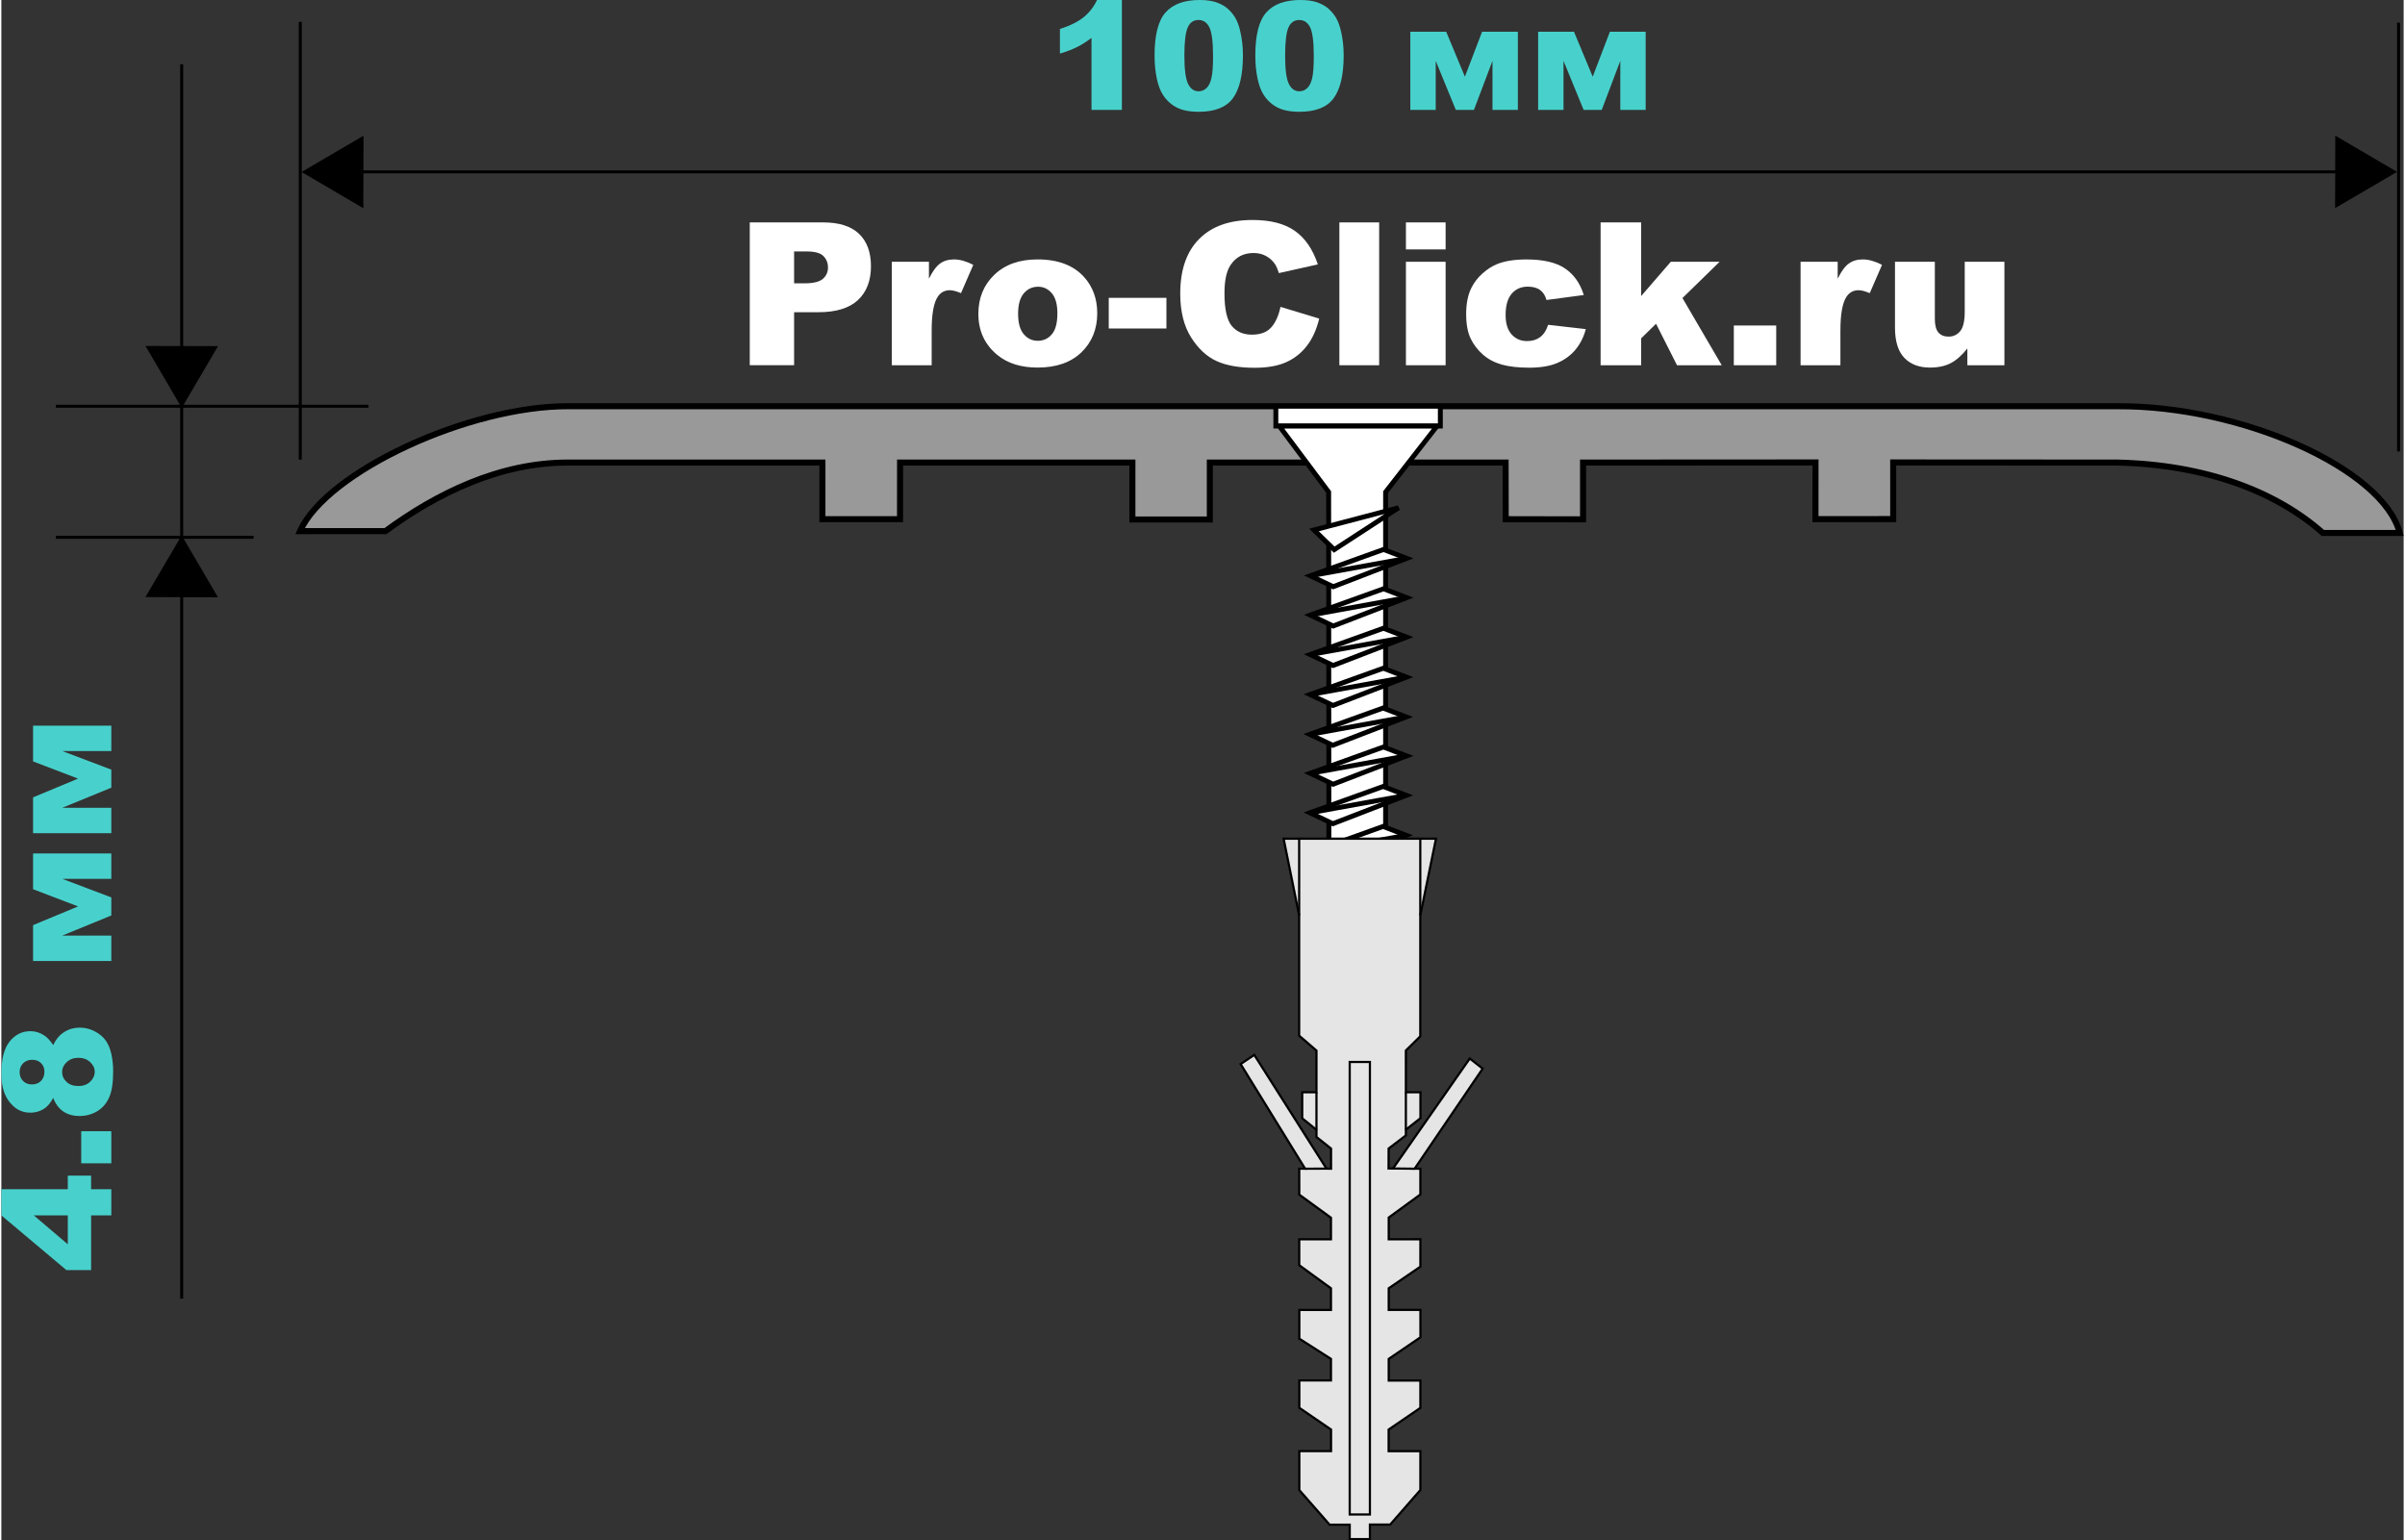 <?xml version="1.0" encoding="UTF-8"?>
<!DOCTYPE svg PUBLIC "-//W3C//DTD SVG 1.1//EN" "http://www.w3.org/Graphics/SVG/1.1/DTD/svg11.dtd">
<!-- Creator: CorelDRAW -->
<svg xmlns="http://www.w3.org/2000/svg" xml:space="preserve" width="331px" height="212px" style="shape-rendering:geometricPrecision; text-rendering:geometricPrecision; image-rendering:optimizeQuality; fill-rule:evenodd; clip-rule:evenodd"
viewBox="0 0 369.842 237.146"
 xmlns:xlink="http://www.w3.org/1999/xlink">
 <rect x="0" y="0" width="369.842" height="237.146" fill="#333333" stroke="none"/>
 <defs>
  <style type="text/css">
   <![CDATA[
    .str4 {stroke:black;stroke-width:0.209}
    .str2 {stroke:black;stroke-width:0.339}
    .str3 {stroke:black;stroke-width:0.459}
    .str1 {stroke:black;stroke-width:0.753}
    .str0 {stroke:black;stroke-width:0.932}
    .fil2 {fill:none}
    .fil4 {fill:none;fill-rule:nonzero}
    .fil5 {fill:black}
    .fil3 {fill:#E5E5E5}
    .fil1 {fill:white}
    .fil6 {fill:mediumturquoise;fill-rule:nonzero}
    .fil7 {fill:white;fill-rule:nonzero}
    .fil0 {fill:url(#id0)}
   ]]>
  </style>
  <linearGradient id="id0" gradientUnits="userSpaceOnUse" x1="229.368" y1="87.172" x2="185.854" y2="57.34">
   <stop offset="0" style="stop-color:#999999"/>
   <stop offset="0.51" style="stop-color:#999999"/>
   <stop offset="1" style="stop-color:#999999"/>
  </linearGradient>
 </defs>
 <g id="Слой_x0020_1">
  <path class="fil0 str0" d="M325.843 62.547l-238.467 0c-15.354,-0.094 -37.294,10.088 -41.396,19.232l13.151 0c7.731,-5.688 17.532,-10.621 28.274,-10.558l39.002 0 -0.004 8.719 11.95 0 0.007 -8.719 35.769 0 -0.003 8.767 11.923 -0.003 0 -8.764 45.536 0 0.017 8.721 11.909 0.023 -0.004 -8.743 35.789 -0.02 -0.007 8.732 11.97 -0.012 -0.003 -8.719 34.538 0.019c13.458,0.315 24.373,4.399 31.621,10.841l11.826 0c-2.513,-9.804 -24.227,-19.609 -43.401,-19.514z"/>
  <polygon id="_242118408" class="fil1 str1" points="196.212,62.547 221.537,62.547 221.537,65.598 196.212,65.598 "/>
  <polygon id="_242118528" class="fil1 str1" points="221.02,65.606 196.748,65.606 204.342,75.761 204.382,133.165 213.112,133.165 213.112,75.761 "/>
  <polygon id="_242117112" class="fil1 str1" points="201.442,131.299 212.718,127.248 216.28,128.616 204.965,132.982 "/>
  <polygon id="_242118192" class="fil1 str1" points="201.462,125.144 212.736,121.092 216.3,122.459 204.985,126.827 "/>
  <polygon id="_242118792" class="fil1 str1" points="201.501,119.066 212.776,115.015 216.338,116.383 205.025,120.75 "/>
  <polygon id="_242117928" class="fil1 str1" points="201.442,113.068 212.718,109.016 216.28,110.384 204.965,114.752 "/>
  <polygon id="_242119080" class="fil1 str1" points="201.481,106.938 212.757,102.886 216.318,104.255 205.005,108.621 "/>
  <polygon id="_242122968" class="fil1 str1" points="201.501,100.781 212.775,96.731 216.338,98.098 205.025,102.465 "/>
  <polygon id="_242118240" class="fil1 str1" points="201.521,94.705 212.795,90.653 216.358,92.021 205.044,96.388 "/>
  <polygon id="_242118096" class="fil1 str1" points="201.521,88.654 212.795,84.603 216.358,85.97 205.044,90.337 "/>
  <line id="_242118384" class="fil2 str1" x1="201.442" y1="131.299" x2="216.28" y2= "128.616" />
  <line id="_242119656" class="fil2 str1" x1="201.462" y1="125.144" x2="216.3" y2= "122.459" />
  <line id="_242116080" class="fil2 str1" x1="201.501" y1="119.066" x2="216.338" y2= "116.383" />
  <line id="_242122320" class="fil2 str1" x1="201.442" y1="113.068" x2="216.28" y2= "110.384" />
  <line id="_242118288" class="fil2 str1" x1="201.481" y1="106.938" x2="216.318" y2= "104.255" />
  <line id="_242115624" class="fil2 str1" x1="216.338" y1="98.098" x2="201.501" y2= "100.781" />
  <line id="_242116056" class="fil2 str1" x1="201.521" y1="94.705" x2="216.358" y2= "92.021" />
  <line id="_242118072" class="fil2 str1" x1="201.521" y1="88.654" x2="216.358" y2= "85.97" />
  <polygon id="_242118000" class="fil1 str1" points="202.087,81.603 205.199,84.629 215.105,78.183 "/>
  <polygon id="_242812800" class="fil3 str2" points="210.693,236.976 210.693,234.741 213.814,234.741 218.463,229.418 218.463,223.442 213.578,223.442 213.578,220.108 218.463,216.773 218.463,212.563 213.591,212.563 213.591,209.229 218.474,205.906 218.47,201.692 213.591,201.684 213.591,198.361 218.463,195.027 218.466,190.813 213.591,190.818 213.591,187.469 218.463,183.912 218.463,179.949 217.576,179.949 228.055,164.538 226.07,162.981 214.248,179.912 213.566,179.912 213.578,176.838 216.23,174.823 216.23,173.934 218.474,172.169 218.474,168.18 216.231,168.18 216.23,161.746 218.45,159.561 218.45,140.938 220.868,129.132 197.41,129.132 199.802,140.938 199.802,159.462 202.467,161.758 202.467,168.18 200.271,168.18 200.271,172.182 202.467,173.96 202.467,175.059 204.711,176.849 204.711,179.949 204.008,179.937 192.895,162.425 190.79,163.836 200.72,179.948 199.815,179.949 199.818,183.938 204.699,187.495 204.699,190.816 199.815,190.816 199.815,194.805 204.699,198.361 204.699,201.696 199.826,201.696 199.826,206.116 204.699,209.229 204.699,212.551 199.826,212.551 199.826,216.761 204.711,220.108 204.711,223.43 199.826,223.43 199.826,229.431 204.489,234.754 207.585,234.754 207.585,236.976 "/>
  <line id="_242119872" class="fil2 str2" x1="216.23" y1="173.934" x2="216.231" y2= "168.18" />
  <line id="_242122296" class="fil2 str2" x1="218.45" y1="140.938" x2="218.45" y2= "129.132" />
  <line id="_242119392" class="fil2 str2" x1="199.802" y1="140.938" x2="199.802" y2= "129.132" />
  <line id="_242118504" class="fil2 str2" x1="214.248" y1="179.912" x2="217.576" y2= "179.949" />
  <line id="_242928344" class="fil2 str2" x1="200.72" y1="179.948" x2="204.008" y2= "179.937" />
  <line id="_242116608" class="fil2 str2" x1="202.467" y1="168.18" x2="202.467" y2= "173.96" />
  <rect id="_242813136" class="fil2 str2" x="207.585" y="163.513" width="3.108" height="69.673"/>
  <line class="fil4 str3" x1="46.019" y1="70.768" x2="46.019" y2= "3.37" />
  <line class="fil2 str3" x1="27.764" y1="199.949" x2="27.764" y2= "9.892" />
  <polygon class="fil5 str4" points="27.761,82.633 33.158,91.856 22.362,91.831 "/>
  <line class="fil2 str3" x1="38.838" y1="82.73" x2="8.39" y2= "82.73" />
  <polygon class="fil5 str4" points="27.773,62.596 22.376,53.373 33.171,53.398 "/>
  <line class="fil2 str3" x1="56.521" y1="62.547" x2="8.39" y2= "62.547" />
  <line class="fil4 str3" x1="55.635" y1="26.461" x2="359.409" y2= "26.461" />
  <polygon class="fil5 str4" points="368.62,26.464 359.396,31.861 359.421,21.066 "/>
  <polygon class="fil5 str4" points="46.424,26.479 55.647,21.083 55.622,31.878 "/>
  <line class="fil4 str3" x1="369.061" y1="69.51" x2="369.061" y2= "3.492" />
  <path class="fil6" d="M13.816 187.133l0 8.425 -3.802 0 -10.014 -8.425 0 -4.031 10.228 0 0 -2.089 3.588 0 0 2.089 3.112 0 0 4.031 -3.112 0zm-3.588 0l-5.232 0 5.232 4.452 0 -4.452z"/>
  <polygon id="1" class="fil6" points="12.297,179.118 12.297,174.177 16.928,174.177 16.928,179.118 "/>
  <path id="12" class="fil6" d="M7.98 169.046c-0.384,0.728 -0.818,1.256 -1.295,1.589 -0.651,0.453 -1.399,0.682 -2.248,0.682 -1.391,0 -2.531,-0.655 -3.415,-1.965 -0.682,-1.019 -1.023,-2.371 -1.023,-4.053 0,-2.225 0.422,-3.868 1.271,-4.934 0.848,-1.062 1.914,-1.593 3.201,-1.593 0.748,0 1.449,0.21 2.101,0.636 0.485,0.318 0.954,0.818 1.407,1.5 0.434,-0.903 1.004,-1.573 1.717,-2.015 0.709,-0.446 1.5,-0.666 2.36,-0.666 0.833,0 1.613,0.19 2.333,0.574 0.725,0.384 1.283,0.853 1.675,1.407 0.395,0.558 0.686,1.252 0.868,2.077 0.186,0.829 0.28,1.713 0.28,2.655 0,1.764 -0.206,3.108 -0.624,4.042 -0.415,0.93 -1.031,1.635 -1.841,2.12 -0.806,0.485 -1.713,0.728 -2.713,0.728 -0.977,0 -1.803,-0.228 -2.481,-0.682 -0.678,-0.453 -1.202,-1.155 -1.573,-2.101zm-3.267 -2.077c0.574,0 1.038,-0.178 1.391,-0.538 0.349,-0.361 0.527,-0.837 0.527,-1.438 0,-0.527 -0.174,-0.965 -0.523,-1.306 -0.349,-0.341 -0.799,-0.511 -1.353,-0.511 -0.574,0 -1.043,0.178 -1.399,0.535 -0.36,0.357 -0.543,0.81 -0.543,1.364 0,0.558 0.179,1.016 0.531,1.368 0.349,0.353 0.806,0.527 1.368,0.527zm7.162 0.248c0.736,0 1.337,-0.221 1.802,-0.666 0.465,-0.45 0.697,-0.957 0.697,-1.535 0,-0.55 -0.236,-1.046 -0.709,-1.488 -0.473,-0.438 -1.073,-0.658 -1.802,-0.658 -0.733,0 -1.333,0.225 -1.802,0.666 -0.473,0.442 -0.706,0.954 -0.706,1.539 0,0.574 0.225,1.078 0.682,1.504 0.453,0.427 1.066,0.639 1.837,0.639z"/>
  <polygon id="123" class="fil6" points="16.928,131.407 16.928,135.314 9.367,135.314 16.928,138.174 16.928,140.956 9.367,144.057 16.928,144.057 16.928,147.963 4.883,147.963 4.883,142.444 11.809,139.561 4.883,136.914 4.883,131.407 "/>
  <polygon id="1234" class="fil6" points="16.928,111.731 16.928,115.637 9.367,115.637 16.928,118.498 16.928,121.28 9.367,124.381 16.928,124.381 16.928,128.287 4.883,128.287 4.883,122.768 11.809,119.885 4.883,117.238 4.883,111.731 "/>
  <path class="fil6" d="M172.511 0l0 16.928 -4.678 0 0 -11.092c-0.756,0.574 -1.488,1.038 -2.198,1.395 -0.705,0.357 -1.593,0.697 -2.662,1.023l0 -3.794c1.577,-0.508 2.798,-1.116 3.67,-1.825 0.868,-0.713 1.55,-1.593 2.042,-2.635l3.825 0z"/>
  <path id="1" class="fil6" d="M177.542 8.538c0,-3.162 0.569,-5.38 1.709,-6.643 1.139,-1.264 2.876,-1.895 5.205,-1.895 1.12,0 2.042,0.136 2.759,0.415 0.721,0.275 1.306,0.636 1.76,1.077 0.453,0.442 0.814,0.907 1.074,1.395 0.263,0.489 0.473,1.058 0.632,1.709 0.31,1.244 0.465,2.539 0.465,3.883 0,3.023 -0.511,5.232 -1.534,6.631 -1.019,1.403 -2.779,2.101 -5.279,2.101 -1.399,0 -2.531,-0.221 -3.395,-0.671 -0.865,-0.446 -1.57,-1.101 -2.124,-1.961 -0.399,-0.616 -0.713,-1.453 -0.934,-2.515 -0.225,-1.065 -0.337,-2.24 -0.337,-3.526zm4.589 0.011c0,2.12 0.186,3.566 0.562,4.341 0.372,0.779 0.919,1.167 1.628,1.167 0.468,0 0.876,-0.167 1.221,-0.496 0.345,-0.329 0.597,-0.848 0.759,-1.558 0.163,-0.713 0.244,-1.822 0.244,-3.329 0,-2.209 -0.186,-3.697 -0.562,-4.457 -0.372,-0.759 -0.934,-1.139 -1.686,-1.139 -0.764,0 -1.318,0.388 -1.655,1.163 -0.341,0.775 -0.511,2.213 -0.511,4.31z"/>
  <path id="12" class="fil6" d="M193.052 8.538c0,-3.162 0.569,-5.38 1.709,-6.643 1.139,-1.264 2.876,-1.895 5.205,-1.895 1.12,0 2.042,0.136 2.759,0.415 0.721,0.275 1.306,0.636 1.76,1.077 0.453,0.442 0.814,0.907 1.074,1.395 0.263,0.489 0.473,1.058 0.632,1.709 0.31,1.244 0.465,2.539 0.465,3.883 0,3.023 -0.511,5.232 -1.534,6.631 -1.019,1.403 -2.779,2.101 -5.279,2.101 -1.399,0 -2.531,-0.221 -3.395,-0.671 -0.865,-0.446 -1.57,-1.101 -2.124,-1.961 -0.399,-0.616 -0.713,-1.453 -0.934,-2.515 -0.225,-1.065 -0.337,-2.24 -0.337,-3.526zm4.589 0.011c0,2.12 0.186,3.566 0.562,4.341 0.372,0.779 0.919,1.167 1.628,1.167 0.468,0 0.876,-0.167 1.221,-0.496 0.345,-0.329 0.597,-0.848 0.759,-1.558 0.163,-0.713 0.244,-1.822 0.244,-3.329 0,-2.209 -0.186,-3.697 -0.562,-4.457 -0.372,-0.759 -0.934,-1.139 -1.686,-1.139 -0.764,0 -1.318,0.388 -1.655,1.163 -0.341,0.775 -0.511,2.213 -0.511,4.31z"/>
  <polygon id="123" class="fil6" points="233.473,16.928 229.567,16.928 229.567,9.367 226.707,16.928 223.924,16.928 220.824,9.367 220.824,16.928 216.917,16.928 216.917,4.883 222.436,4.883 225.319,11.809 227.966,4.883 233.473,4.883 "/>
  <polygon id="1234" class="fil6" points="253.149,16.928 249.243,16.928 249.243,9.367 246.383,16.928 243.601,16.928 240.5,9.367 240.5,16.928 236.593,16.928 236.593,4.883 242.112,4.883 244.996,11.809 247.643,4.883 253.149,4.883 "/>
  <path class="fil7" d="M115.22 34.244l11.296 0c2.458,0 4.301,0.584 5.525,1.756 1.224,1.167 1.838,2.837 1.838,4.993 0,2.222 -0.666,3.958 -2.002,5.207 -1.337,1.25 -3.375,1.874 -6.114,1.874l-3.717 0 0 8.162 -6.826 0 0 -21.993zm6.826 9.376l1.664 0c1.311,0 2.228,-0.225 2.76,-0.681 0.528,-0.456 0.794,-1.039 0.794,-1.746 0,-0.691 -0.23,-1.28 -0.691,-1.756 -0.456,-0.481 -1.321,-0.722 -2.591,-0.722l-1.936 0 0 4.905z"/>
  <path id="1" class="fil7" d="M137.09 40.307l5.715 0 0 2.606c0.553,-1.126 1.121,-1.905 1.705,-2.33 0.583,-0.425 1.306,-0.64 2.166,-0.64 0.901,0 1.884,0.282 2.954,0.84l-1.889 4.353c-0.716,-0.302 -1.29,-0.451 -1.71,-0.451 -0.799,0 -1.418,0.333 -1.859,0.988 -0.63,0.932 -0.947,2.673 -0.947,5.223l0 5.341 -6.134 0 0 -15.93z"/>
  <path id="12" class="fil7" d="M150.414 48.316c0,-2.427 0.819,-4.435 2.458,-6.007 1.644,-1.577 3.856,-2.366 6.646,-2.366 3.19,0 5.602,0.927 7.23,2.775 1.311,1.49 1.967,3.329 1.967,5.51 0,2.448 -0.814,4.455 -2.438,6.022 -1.623,1.562 -3.871,2.345 -6.744,2.345 -2.56,0 -4.629,-0.65 -6.212,-1.951 -1.941,-1.608 -2.908,-3.718 -2.908,-6.329zm6.119 -0.016c0,1.424 0.287,2.473 0.866,3.149 0.574,0.681 1.296,1.024 2.166,1.024 0.881,0 1.603,-0.338 2.166,-1.009 0.568,-0.671 0.85,-1.741 0.85,-3.226 0,-1.378 -0.287,-2.407 -0.855,-3.083 -0.568,-0.67 -1.276,-1.008 -2.115,-1.008 -0.891,0 -1.628,0.343 -2.207,1.024 -0.579,0.686 -0.871,1.731 -0.871,3.129z"/>
  <polygon id="123" class="fil7" points="170.487,45.858 179.366,45.858 179.366,50.579 170.487,50.579 "/>
  <path id="1234" class="fil7" d="M196.935 47.25l5.955 1.803c-0.4,1.669 -1.03,3.062 -1.889,4.183 -0.86,1.122 -1.931,1.967 -3.206,2.535 -1.275,0.574 -2.898,0.855 -4.865,0.855 -2.391,0 -4.347,-0.348 -5.858,-1.039 -1.516,-0.697 -2.826,-1.921 -3.928,-3.672 -1.095,-1.751 -1.649,-3.989 -1.649,-6.718 0,-3.641 0.968,-6.442 2.904,-8.393 1.936,-1.956 4.675,-2.934 8.213,-2.934 2.77,0 4.946,0.558 6.534,1.68 1.587,1.121 2.765,2.842 3.533,5.161l-6.001 1.337c-0.21,-0.671 -0.43,-1.162 -0.661,-1.475 -0.379,-0.517 -0.845,-0.916 -1.393,-1.198 -0.553,-0.282 -1.167,-0.42 -1.848,-0.42 -1.536,0 -2.719,0.62 -3.539,1.858 -0.619,0.922 -0.932,2.366 -0.932,4.338 0,2.442 0.374,4.112 1.111,5.018 0.742,0.906 1.782,1.357 3.118,1.357 1.3,0 2.283,-0.364 2.949,-1.096 0.666,-0.727 1.147,-1.787 1.449,-3.18z"/>
  <polygon id="12345" class="fil7" points="205.993,34.244 212.117,34.244 212.117,56.237 205.993,56.237 "/>
  <path id="123456" class="fil7" d="M216.24 34.244l6.109 0 0 4.158 -6.109 0 0 -4.158zm0 6.063l6.109 0 0 15.93 -6.109 0 0 -15.93z"/>
  <path id="1234567" class="fil7" d="M238.131 50.011l5.802 0.661c-0.317,1.208 -0.845,2.258 -1.572,3.144 -0.732,0.886 -1.664,1.572 -2.801,2.064 -1.132,0.486 -2.575,0.732 -4.327,0.732 -1.69,0 -3.098,-0.159 -4.22,-0.471 -1.126,-0.317 -2.095,-0.824 -2.903,-1.531 -0.814,-0.707 -1.449,-1.531 -1.905,-2.483 -0.461,-0.947 -0.692,-2.207 -0.692,-3.779 0,-1.638 0.277,-3.006 0.84,-4.096 0.409,-0.799 0.968,-1.516 1.679,-2.151 0.712,-0.635 1.439,-1.111 2.192,-1.418 1.188,-0.491 2.714,-0.737 4.573,-0.737 2.601,0 4.583,0.466 5.95,1.398 1.362,0.927 2.325,2.289 2.873,4.081l-5.745 0.763c-0.179,-0.681 -0.507,-1.193 -0.983,-1.536 -0.476,-0.348 -1.111,-0.517 -1.915,-0.517 -1.008,0 -1.828,0.363 -2.453,1.086 -0.625,0.727 -0.937,1.823 -0.937,3.292 0,1.311 0.312,2.305 0.932,2.985 0.62,0.681 1.408,1.019 2.371,1.019 0.799,0 1.47,-0.205 2.017,-0.614 0.543,-0.41 0.953,-1.039 1.224,-1.889z"/>
  <polygon id="12345678" class="fil7" points="246.211,34.244 252.453,34.244 252.453,45.586 257.015,40.307 264.532,40.307 258.812,45.888 264.86,56.237 257.973,56.237 254.747,49.847 252.453,52.095 252.453,56.237 246.211,56.237 "/>
  <polygon id="123456789" class="fil7" points="266.719,50.118 273.248,50.118 273.248,56.237 266.719,56.237 "/>
  <path id="12345678910" class="fil7" d="M276.996 40.307l5.715 0 0 2.606c0.553,-1.126 1.121,-1.905 1.705,-2.33 0.583,-0.425 1.306,-0.64 2.166,-0.64 0.901,0 1.884,0.282 2.954,0.84l-1.889 4.353c-0.716,-0.302 -1.29,-0.451 -1.71,-0.451 -0.799,0 -1.418,0.333 -1.859,0.988 -0.63,0.932 -0.947,2.673 -0.947,5.223l0 5.341 -6.134 0 0 -15.93z"/>
  <path id="1234567891011" class="fil7" d="M308.38 56.237l-5.705 0 0 -2.581c-0.85,1.06 -1.705,1.818 -2.57,2.263 -0.866,0.45 -1.93,0.676 -3.19,0.676 -1.679,0 -2.995,-0.502 -3.953,-1.505 -0.953,-1.003 -1.429,-2.555 -1.429,-4.644l0 -10.139 6.134 0 0 8.762c0,0.999 0.185,1.71 0.553,2.13 0.374,0.42 0.891,0.629 1.562,0.629 0.732,0 1.326,-0.282 1.792,-0.84 0.466,-0.563 0.696,-1.567 0.696,-3.016l0 -7.666 6.109 0 0 15.93z"/>
 </g>
</svg>
